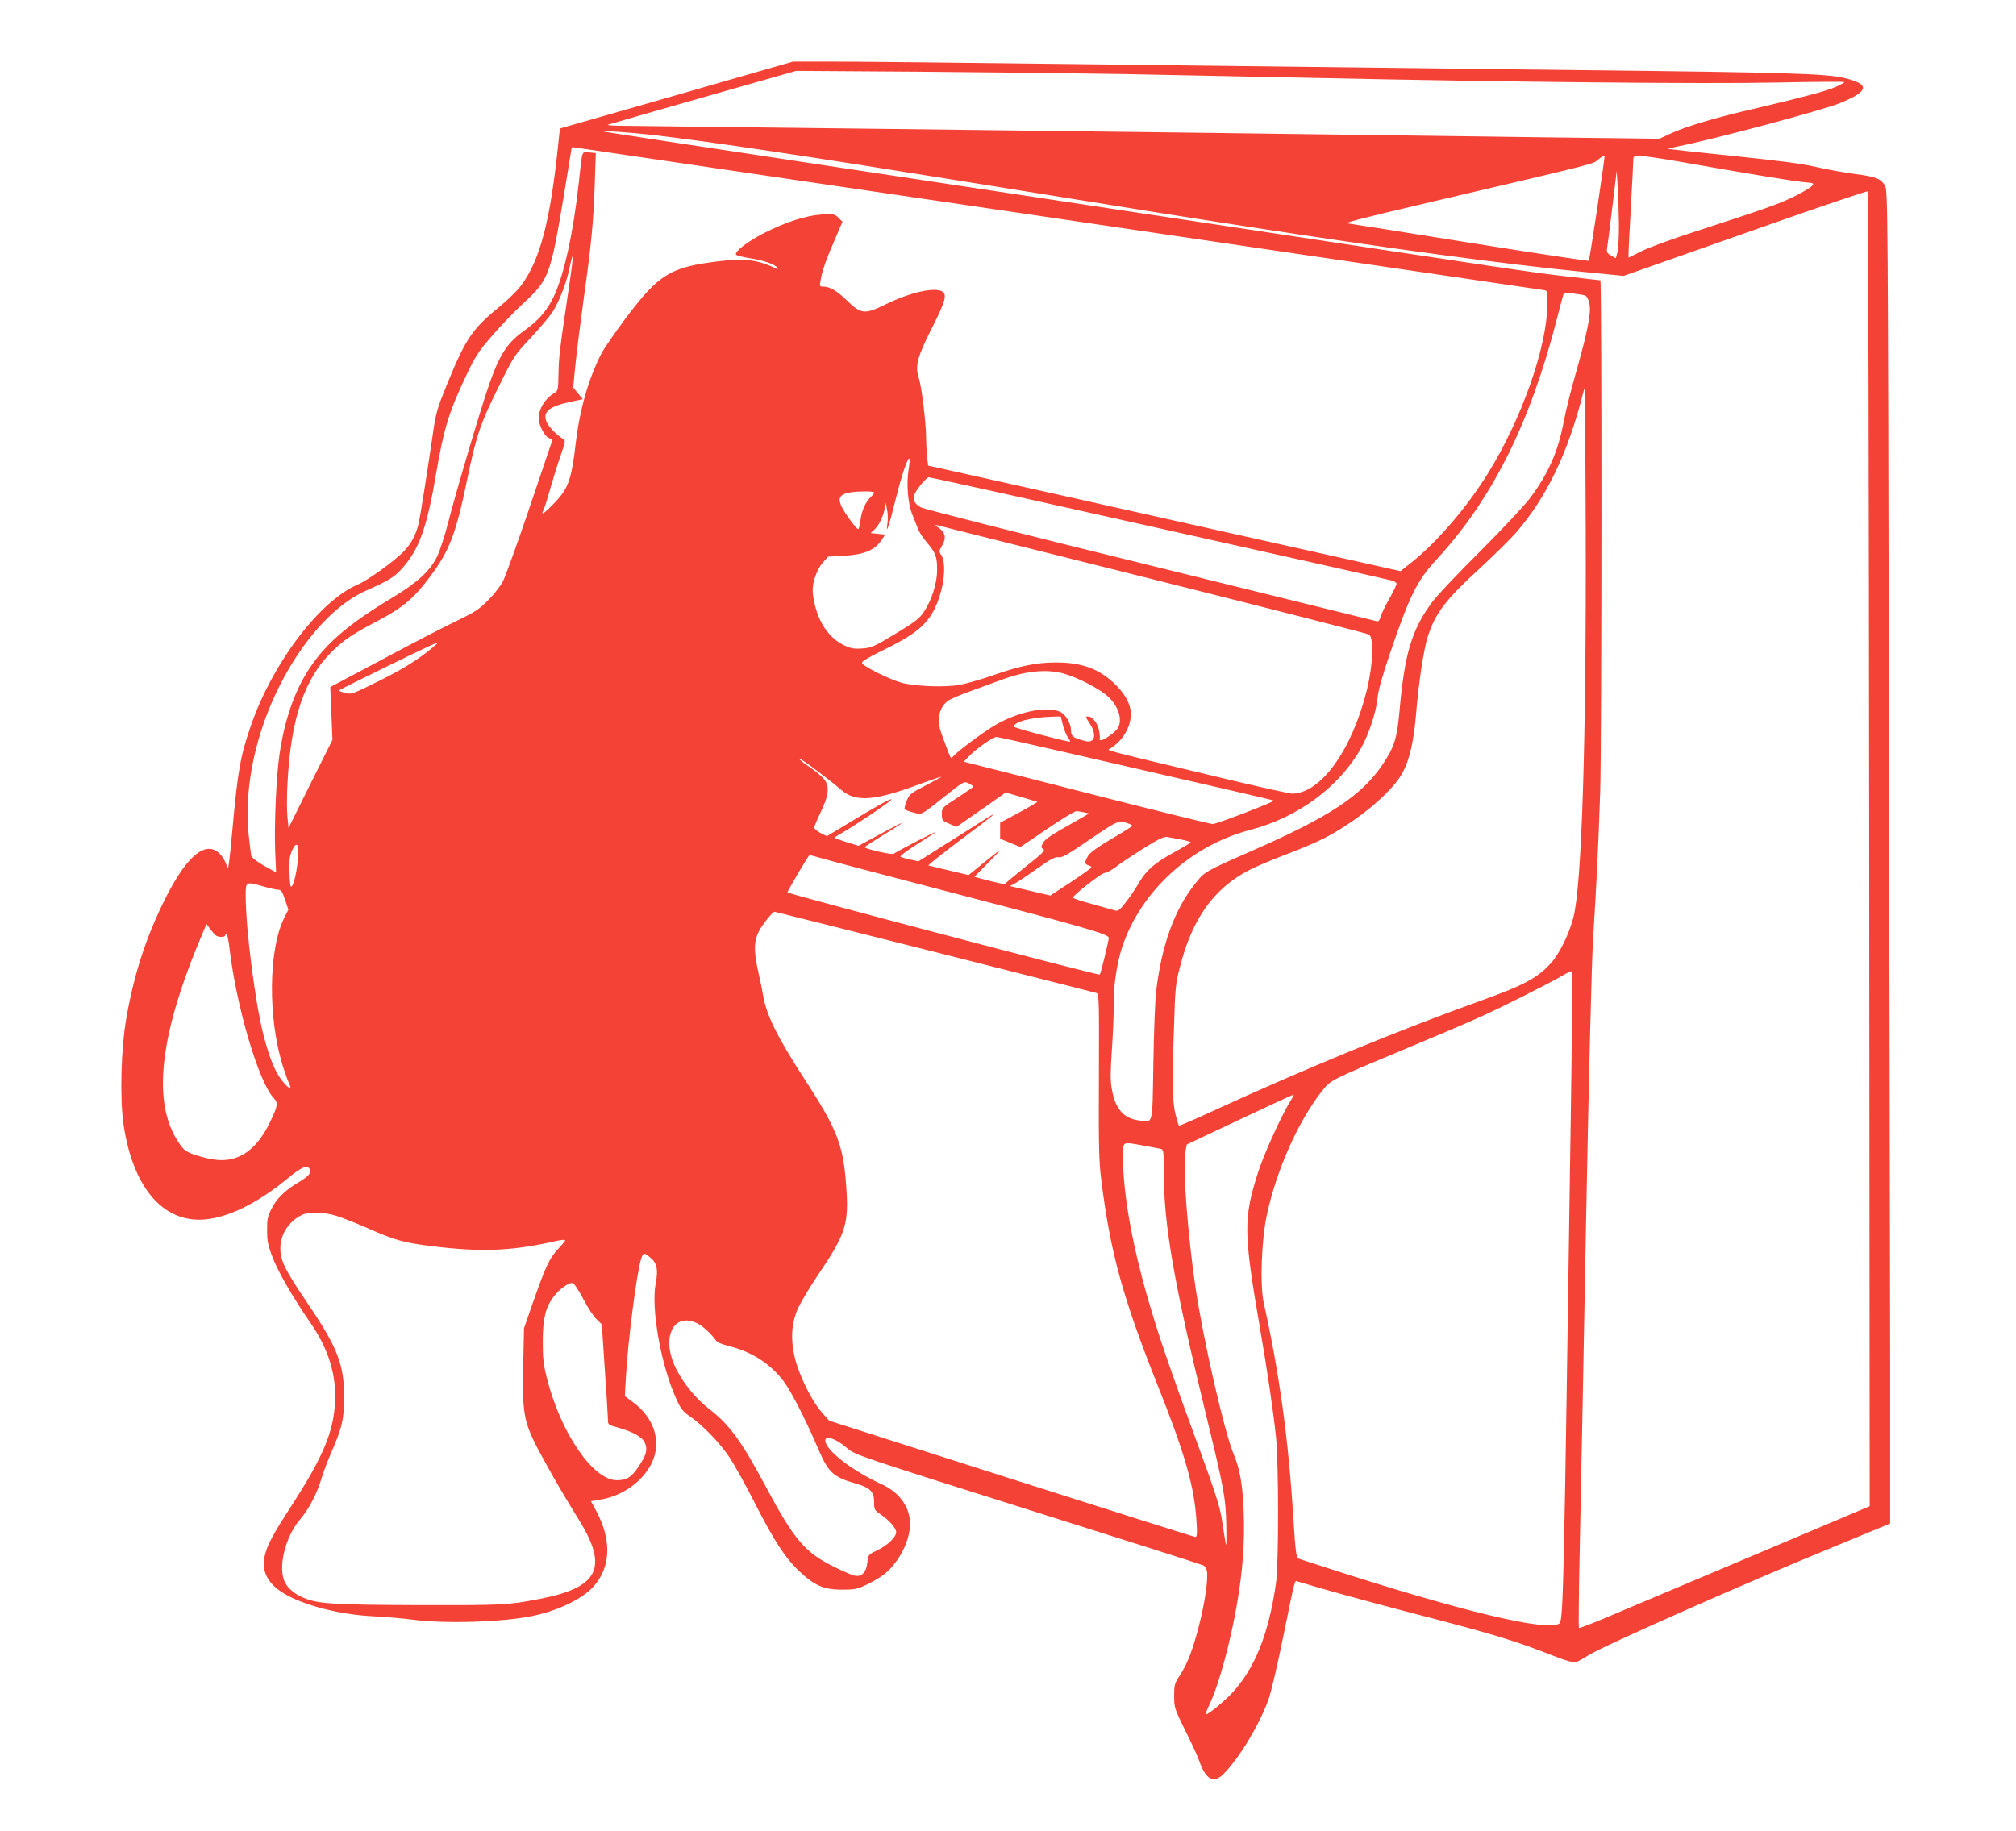 <?xml version="1.0" standalone="no"?>
<!DOCTYPE svg PUBLIC "-//W3C//DTD SVG 20010904//EN"
 "http://www.w3.org/TR/2001/REC-SVG-20010904/DTD/svg10.dtd">
<svg version="1.0" xmlns="http://www.w3.org/2000/svg"
 width="1280pt" height="1163pt" viewBox="0 0 1280 1163"
 preserveAspectRatio="xMidYMid meet">
<g transform="translate(0,1163) scale(0.1,-0.1)"
fill="#f44336" stroke="none">
<path d="M4295 11026 l-740 -212 -8 -74 c-51 -507 -117 -763 -240 -925 -25
-33 -86 -93 -137 -134 -171 -139 -214 -202 -335 -499 -62 -154 -68 -173 -90
-330 -35 -238 -75 -490 -86 -542 -17 -74 -47 -132 -97 -183 -59 -61 -226 -181
-288 -208 -245 -104 -545 -501 -682 -900 -66 -191 -83 -287 -117 -664 -8 -93
-18 -185 -21 -204 l-6 -35 -18 40 c-9 23 -30 50 -45 62 -90 71 -208 -35 -345
-313 -115 -235 -188 -459 -237 -735 -35 -196 -43 -510 -19 -679 62 -420 267
-645 549 -601 146 22 321 114 494 257 88 73 127 89 140 57 9 -25 -7 -44 -78
-86 -85 -52 -134 -101 -167 -168 -23 -46 -27 -67 -26 -135 0 -66 6 -96 35
-170 35 -93 133 -261 243 -420 113 -164 163 -329 153 -505 -11 -187 -77 -343
-271 -644 -125 -193 -160 -258 -176 -330 -21 -93 20 -173 121 -234 127 -77
359 -136 569 -146 80 -4 194 -14 254 -22 208 -27 582 -15 766 26 160 34 313
110 381 188 108 123 113 294 14 478 l-33 61 66 11 c135 23 262 114 319 229 66
135 19 288 -120 390 l-50 37 7 120 c13 235 69 667 97 753 13 40 19 40 58 7 43
-36 51 -76 34 -165 -31 -159 35 -525 132 -735 27 -60 42 -79 82 -106 82 -56
192 -169 252 -259 32 -47 104 -177 161 -289 124 -244 197 -356 287 -440 95
-89 154 -115 268 -115 81 0 97 3 158 32 38 18 87 47 110 65 102 81 175 234
164 343 -10 101 -75 182 -182 231 -186 85 -355 216 -355 276 0 37 71 11 143
-52 42 -37 90 -54 1143 -386 604 -190 1106 -350 1115 -355 9 -5 19 -21 22 -36
9 -47 -12 -195 -48 -337 -40 -159 -75 -251 -124 -325 -33 -50 -36 -60 -36
-131 0 -74 2 -80 71 -221 40 -79 80 -166 89 -194 42 -119 93 -144 157 -77 101
105 221 304 281 467 15 39 56 213 92 389 81 396 74 369 94 363 182 -55 398
-114 679 -188 584 -152 684 -182 971 -294 53 -21 103 -34 115 -31 12 3 48 23
81 44 88 57 1009 465 1565 692 124 51 253 104 288 119 l63 26 0 980 c-1 539
-4 2444 -8 4233 -6 3099 -7 3254 -24 3282 -28 46 -56 57 -189 75 -69 9 -181
29 -250 45 -90 21 -238 40 -530 70 -223 23 -406 43 -408 44 -1 2 26 9 60 16
216 42 917 229 1030 275 187 76 194 121 26 160 -123 28 -358 35 -1683 50 -737
9 -2067 24 -2955 35 -888 11 -1709 20 -1825 19 l-210 0 -740 -213z m2830 134
c308 -6 864 -17 1235 -25 1191 -26 2473 -39 2928 -29 232 5 422 6 422 3 0 -4
-26 -18 -57 -32 -60 -26 -211 -66 -518 -138 -240 -55 -431 -112 -523 -155
l-76 -35 -816 10 c-448 6 -984 13 -1190 16 -206 3 -580 7 -830 11 -250 3
-1166 14 -2035 25 -869 10 -1634 19 -1700 20 -66 0 -113 3 -105 7 8 3 281 82
605 174 l590 168 755 -5 c415 -3 1007 -10 1315 -15z m-2990 -386 c380 -44 986
-135 2035 -304 1187 -192 1297 -209 1750 -279 906 -140 1614 -236 2126 -287
l262 -26 143 50 c79 28 427 150 772 272 346 122 632 218 635 215 4 -4 8 -1884
10 -4178 l3 -4172 -733 -310 c-403 -170 -817 -345 -921 -389 -103 -44 -189
-77 -192 -74 -3 3 -1 225 5 494 6 269 24 1200 40 2069 17 914 36 1679 45 1815
23 369 34 601 45 935 10 319 11 3245 1 3245 -3 0 -101 11 -217 25 -217 25
-296 37 -2229 330 -632 96 -1762 267 -2510 380 -748 113 -1367 207 -1375 210
-28 8 175 -6 305 -21z m895 -284 c745 -109 2118 -312 3050 -449 932 -137 1706
-251 1720 -253 25 -3 25 -4 24 -98 -3 -267 -164 -724 -378 -1068 -132 -213
-318 -430 -482 -562 l-72 -57 -218 49 c-121 27 -511 114 -869 194 -357 80
-870 195 -1140 255 -269 60 -554 124 -631 141 l-141 31 -7 60 c-3 33 -6 85 -6
116 0 95 -28 323 -46 380 -26 77 -10 134 86 324 83 164 95 208 61 227 -52 27
-202 -7 -352 -80 -141 -69 -160 -67 -255 25 -61 59 -106 85 -147 85 -24 0 -24
1 -15 50 10 56 37 131 97 268 l40 94 -25 25 c-25 24 -30 25 -107 21 -101 -7
-231 -49 -368 -119 -103 -53 -187 -118 -176 -136 4 -6 44 -16 89 -23 86 -13
160 -39 173 -60 4 -7 4 -11 -1 -8 -123 59 -205 70 -378 48 -300 -37 -373 -82
-579 -355 -70 -94 -141 -196 -157 -227 -82 -158 -139 -357 -164 -568 -28 -239
-47 -292 -138 -386 -62 -65 -88 -81 -67 -43 6 12 26 76 45 143 19 66 48 161
66 210 29 83 29 89 13 99 -36 20 -93 78 -105 108 -26 63 16 98 151 127 l79 17
-30 37 -31 37 16 158 c9 87 32 269 51 405 48 344 62 487 70 722 l7 204 -42 4
c-49 4 -43 22 -66 -192 -35 -319 -94 -588 -160 -725 -41 -86 -95 -149 -179
-209 -114 -81 -160 -150 -227 -338 -50 -140 -214 -692 -264 -888 -20 -80 -51
-174 -68 -210 -43 -93 -125 -168 -282 -263 -278 -167 -423 -290 -529 -450 -94
-141 -159 -326 -191 -545 -21 -137 -34 -444 -28 -615 l6 -137 -76 42 c-44 25
-78 51 -81 63 -3 11 -11 75 -18 142 -38 405 113 887 386 1238 115 146 239 251
364 306 139 62 174 83 221 135 111 121 161 260 220 606 50 292 81 392 198 638
50 105 75 143 155 235 52 61 142 155 201 209 163 151 172 177 257 684 27 165
50 302 50 305 0 2 10 3 23 0 12 -2 632 -93 1377 -203z m5111 -184 c-27 -180
-51 -330 -54 -332 -3 -3 -344 49 -759 115 -415 67 -760 121 -768 122 -38 1 60
27 520 135 1096 257 1029 240 1069 272 20 16 37 27 39 23 1 -4 -20 -154 -47
-335z m514 299 c429 -76 723 -124 793 -131 72 -7 72 -7 55 -26 -10 -11 -63
-42 -118 -69 -98 -47 -168 -72 -636 -224 -130 -42 -275 -95 -322 -118 l-87
-43 0 31 c0 16 7 149 15 295 8 146 15 277 15 293 0 25 3 27 43 27 23 0 132
-16 242 -35z m-376 -405 c0 -74 -4 -152 -10 -173 l-10 -37 -30 17 c-26 15 -29
23 -25 48 3 17 18 134 33 260 l28 230 6 -105 c4 -58 7 -166 8 -240z m-6673
-437 c-54 -364 -58 -400 -60 -511 -2 -102 -2 -103 -31 -121 -56 -34 -95 -100
-95 -158 1 -42 36 -112 64 -124 l24 -11 -144 -426 c-79 -234 -157 -448 -172
-476 -15 -28 -56 -81 -92 -117 -56 -57 -83 -75 -195 -129 -71 -34 -283 -143
-469 -243 l-339 -180 7 -168 7 -167 -140 -280 -139 -280 -7 70 c-4 39 -4 132
0 207 21 423 110 682 296 856 73 68 119 99 284 186 155 82 224 140 327 279
122 163 163 271 233 609 60 289 82 354 201 595 97 196 100 200 203 310 57 61
119 135 138 163 45 71 87 180 109 280 9 46 19 81 21 79 3 -2 -11 -111 -31
-243z m6460 -10 c7 -3 19 -23 24 -44 15 -55 -5 -164 -79 -428 -34 -117 -70
-261 -81 -321 -37 -198 -98 -336 -217 -495 -38 -50 -179 -200 -319 -340 -138
-137 -274 -281 -302 -320 -128 -174 -174 -325 -206 -688 -16 -176 -33 -231
-107 -341 -132 -197 -333 -331 -830 -549 -301 -132 -300 -132 -361 -209 -132
-165 -213 -391 -248 -688 -6 -52 -14 -256 -17 -452 -7 -406 1 -376 -93 -363
-97 13 -150 75 -171 200 -10 55 -9 108 1 255 7 102 12 226 11 275 -3 111 19
264 53 368 117 356 435 648 815 747 305 80 566 274 705 523 47 84 94 227 102
312 4 47 29 137 74 270 131 386 175 475 302 613 352 382 594 866 763 1527 20
77 38 146 41 154 3 10 18 12 65 7 33 -4 67 -10 75 -13z m2 -1496 c4 -1332 -25
-2247 -78 -2452 -27 -105 -87 -228 -140 -288 -84 -95 -171 -142 -435 -237
-549 -198 -1133 -438 -1718 -707 -114 -53 -210 -94 -212 -91 -2 2 -12 33 -21
69 -20 77 -22 195 -10 559 7 243 10 274 37 377 78 308 214 499 437 616 40 21
143 65 230 98 214 82 297 123 437 220 144 100 268 220 312 305 42 79 69 196
83 359 17 211 50 425 76 505 50 150 113 232 331 432 90 83 194 186 230 227
194 226 327 502 423 879 6 23 12 42 13 42 1 0 3 -411 5 -913z m-4299 392 c-15
-88 -5 -213 21 -280 12 -30 29 -72 37 -94 8 -22 34 -63 59 -91 55 -65 64 -89
64 -174 0 -83 -34 -190 -83 -264 -29 -44 -55 -64 -182 -141 -138 -83 -152 -89
-211 -93 -54 -4 -72 0 -119 22 -62 31 -115 88 -149 161 -26 55 -46 137 -46
189 0 56 30 136 65 174 l33 37 104 6 c123 7 191 35 233 96 l25 38 -46 5 -46 5
22 20 c29 26 56 81 66 130 l8 40 8 -40 c5 -22 6 -60 3 -85 -13 -87 7 -30 50
142 39 160 79 277 90 266 2 -2 0 -33 -6 -69z m1593 -374 c799 -178 1464 -328
1477 -332 13 -4 26 -13 28 -18 2 -6 -17 -46 -42 -90 -25 -43 -51 -96 -57 -117
-8 -28 -16 -37 -27 -33 -9 2 -657 162 -1440 355 -783 192 -1438 358 -1454 368
-39 23 -51 43 -43 75 7 30 76 115 93 116 7 1 666 -145 1465 -324z m-1812 227
c0 -5 -9 -17 -21 -28 -33 -30 -60 -92 -66 -150 -3 -30 -10 -54 -14 -54 -11 0
-81 95 -103 138 -25 49 -18 75 24 89 40 14 180 17 180 5z m1775 -552 c748
-188 1364 -345 1369 -350 30 -30 23 -193 -15 -350 -95 -384 -292 -657 -474
-660 -17 0 -229 47 -470 105 -737 176 -709 169 -689 180 79 46 134 135 134
220 0 65 -39 134 -114 203 -98 89 -206 126 -366 125 -121 0 -230 -23 -400 -83
-75 -26 -170 -53 -212 -60 -96 -16 -281 -8 -363 14 -79 22 -249 107 -252 126
-2 10 42 36 136 82 234 114 305 182 357 343 33 100 38 217 12 257 -17 26 -17
28 3 62 29 49 22 85 -21 114 -19 13 -26 22 -15 18 11 -3 632 -159 1380 -346z
m-4546 -404 c-97 -87 -198 -153 -362 -235 -183 -91 -186 -92 -227 -81 -23 6
-40 13 -37 16 2 3 141 72 308 154 265 129 336 162 318 146z m3966 -191 c95
-25 240 -100 295 -153 62 -60 87 -142 59 -193 -13 -25 -87 -79 -107 -79 -9 0
-13 2 -10 5 3 3 1 27 -3 52 -10 51 -42 93 -71 93 -17 0 -16 -3 7 -38 34 -51
41 -94 20 -112 -14 -11 -25 -12 -63 -1 -59 16 -72 27 -72 63 0 46 -35 103 -72
119 -87 37 -271 -3 -415 -89 -81 -49 -236 -165 -262 -196 -15 -18 -10 -28 -72
141 -34 92 -18 171 42 214 16 11 84 40 152 64 67 25 152 55 189 69 144 54 277
68 383 41z m3 -327 c7 -29 21 -65 32 -80 11 -16 17 -28 13 -28 -37 3 -354 87
-355 95 -3 31 109 60 247 64 l50 1 13 -52z m10 -174 c994 -228 1326 -305 1329
-308 8 -7 -362 -149 -387 -149 -14 0 -327 77 -697 171 -370 95 -720 184 -778
198 l-106 27 38 39 c44 45 148 118 170 118 8 0 202 -43 431 -96z m-1602 -95
c108 -81 147 -112 185 -145 92 -80 213 -71 508 40 69 25 126 45 127 43 1 -1
-43 -26 -99 -55 -94 -48 -103 -56 -120 -97 -10 -24 -16 -48 -13 -54 3 -5 29
-14 56 -21 57 -14 37 -25 223 122 98 77 99 77 128 63 16 -9 29 -18 29 -20 0
-3 -45 -34 -100 -70 -100 -64 -100 -65 -100 -105 0 -39 2 -42 47 -61 l46 -20
81 56 c45 31 115 80 156 109 l75 53 99 -28 c54 -16 100 -30 102 -31 1 -2 -51
-33 -116 -68 l-120 -65 0 -51 0 -50 65 -27 64 -26 168 114 c92 63 177 114 188
114 11 -1 34 -4 50 -8 l30 -7 -45 -26 c-25 -14 -88 -50 -140 -80 -65 -37 -99
-63 -109 -82 -12 -25 -11 -30 3 -38 14 -8 -6 -28 -111 -111 -70 -56 -129 -105
-131 -108 -3 -6 -29 -1 -156 32 l-39 11 89 91 c99 101 98 101 -34 -5 l-92 -75
-123 29 c-67 16 -126 30 -132 32 -5 1 83 71 195 156 230 172 267 202 165 138
-38 -25 -150 -95 -247 -156 l-177 -112 -53 12 c-29 6 -57 14 -61 18 -4 4 44
40 107 80 64 40 116 74 116 76 0 5 -248 -124 -266 -138 -11 -8 -184 32 -184
42 0 3 48 34 105 69 58 35 113 70 123 78 17 14 0 6 -180 -91 l-87 -47 -76 23
c-41 13 -75 25 -75 28 0 3 19 16 43 29 82 46 317 204 317 214 0 10 -86 -37
-272 -150 l-138 -83 -40 20 c-22 11 -40 27 -40 34 0 8 19 53 42 101 54 113 57
169 13 215 -16 18 -59 52 -95 76 -36 24 -59 44 -53 44 7 0 42 -23 79 -51z
m2009 -359 c14 -5 25 -12 25 -14 0 -3 -59 -40 -131 -82 -88 -52 -138 -88 -150
-108 -24 -40 -24 -53 1 -61 11 -3 20 -9 20 -13 0 -4 -59 -46 -130 -93 l-131
-86 -128 30 -129 30 32 17 c17 9 81 51 141 94 88 62 115 76 136 72 22 -4 59
17 200 114 179 122 182 123 244 100z m333 -101 c34 -7 62 -15 62 -18 0 -3 -46
-31 -101 -61 -127 -69 -179 -114 -229 -198 -21 -37 -59 -93 -84 -124 -42 -53
-48 -56 -73 -48 -16 5 -81 23 -146 41 -65 17 -116 35 -115 39 9 22 173 149
200 156 18 3 51 21 73 39 22 18 99 69 170 114 97 61 136 80 155 76 14 -2 53
-10 88 -16z m-5604 -85 c-3 -99 -32 -229 -48 -213 -3 3 -7 46 -8 95 -2 71 1
99 16 132 25 55 41 48 40 -14z m3336 -38 c47 -14 355 -95 685 -181 991 -258
1125 -297 1125 -321 0 -16 -51 -227 -57 -233 -6 -8 -1983 513 -1983 522 0 11
134 236 140 237 3 0 44 -11 90 -24z m-3555 -176 c38 -11 80 -20 92 -20 17 0
25 -11 43 -64 l21 -63 -26 -51 c-101 -201 -105 -640 -8 -946 14 -44 32 -93 39
-108 20 -39 2 -35 -35 7 -51 59 -88 146 -130 310 -52 207 -111 667 -111 878 0
90 -1 90 115 57z m4259 -415 c556 -141 1019 -258 1028 -261 16 -5 17 -44 15
-527 -2 -452 0 -541 16 -667 57 -454 136 -741 355 -1292 176 -441 235 -647
249 -870 5 -80 3 -98 -8 -98 -8 0 -534 167 -1169 369 l-1155 369 -48 54 c-61
68 -141 229 -168 336 -32 129 -25 234 22 333 21 42 79 139 131 215 158 233
184 307 174 498 -17 309 -49 397 -273 741 -170 263 -238 402 -258 525 -4 25
-18 95 -32 155 -28 125 -27 189 7 254 20 39 86 121 98 121 3 0 460 -115 1016
-255z m-4562 103 c18 -11 58 -10 58 2 0 6 4 10 8 10 5 0 14 -45 20 -99 43
-363 184 -841 279 -943 30 -32 28 -49 -22 -153 -90 -187 -212 -266 -371 -236
-36 6 -90 21 -120 32 -46 17 -61 30 -90 74 -173 259 -121 692 161 1349 l16 38
25 -33 c13 -18 30 -36 36 -41z m8602 -1093 c-46 -3157 -48 -3259 -75 -3276
-81 -51 -632 82 -1469 353 l-194 63 -7 40 c-4 22 -12 123 -18 225 -30 488 -89
917 -187 1355 -25 112 -15 403 20 562 62 287 201 597 351 786 55 69 46 65 532
268 183 76 390 164 460 196 138 61 457 222 538 270 28 17 52 28 56 24 3 -3 0
-393 -7 -866z m-1781 43 c-55 -89 -163 -325 -202 -443 -97 -299 -97 -386 9
-1000 49 -284 85 -531 102 -695 17 -174 17 -796 0 -920 -46 -326 -135 -547
-282 -704 -56 -59 -158 -141 -166 -133 -2 2 10 30 25 62 60 126 133 394 175
640 36 207 49 386 43 569 -5 176 -24 287 -64 381 -59 140 -191 716 -242 1055
-49 329 -83 770 -65 863 l9 49 335 158 c184 87 338 158 343 159 4 1 -5 -18
-20 -41z m-932 -283 c46 -9 94 -18 106 -20 21 -5 22 -9 22 -154 1 -335 64
-694 266 -1526 118 -484 127 -534 131 -710 2 -129 1 -148 -7 -100 -5 33 -16
102 -24 153 -12 69 -47 178 -136 420 -167 454 -241 667 -303 871 -121 396
-186 747 -186 998 0 97 -8 93 131 68z m-5125 -446 c37 -12 127 -47 200 -79
181 -81 239 -95 469 -121 277 -30 465 -20 729 41 27 6 51 8 54 5 3 -2 -17 -28
-45 -57 -55 -59 -79 -110 -164 -353 l-52 -150 -5 -236 c-6 -336 0 -364 147
-629 65 -118 112 -198 208 -354 187 -303 124 -428 -252 -500 -203 -39 -232
-40 -763 -39 -523 2 -625 7 -716 39 -65 23 -114 61 -137 106 -46 91 1 288 97
400 55 64 106 162 135 258 12 41 41 118 64 170 67 153 80 208 80 350 0 205
-43 314 -229 589 -146 215 -176 275 -176 354 0 87 51 168 135 211 42 22 140
20 221 -5z m1569 -531 c26 -51 64 -108 82 -125 l34 -33 19 -287 c11 -159 20
-302 20 -320 0 -30 3 -32 58 -47 101 -28 162 -62 177 -100 18 -43 9 -75 -41
-150 -44 -66 -75 -86 -137 -86 -152 0 -357 300 -445 649 -22 88 -26 128 -26
236 1 143 18 214 70 282 39 51 103 94 123 84 9 -5 39 -51 66 -103z m727 -154
c30 -15 87 -68 110 -102 10 -15 37 -28 90 -41 144 -37 259 -111 343 -222 50
-67 136 -235 218 -425 66 -155 96 -183 237 -224 95 -27 120 -52 120 -120 0
-47 2 -51 44 -79 54 -37 96 -86 96 -111 0 -31 -54 -83 -118 -114 -59 -28 -60
-29 -65 -80 -8 -63 -36 -91 -81 -82 -17 4 -77 29 -134 58 -180 89 -250 170
-429 506 -159 297 -231 395 -366 499 -78 60 -160 161 -205 252 -98 198 -16
365 140 285z"/>
</g>
</svg>

